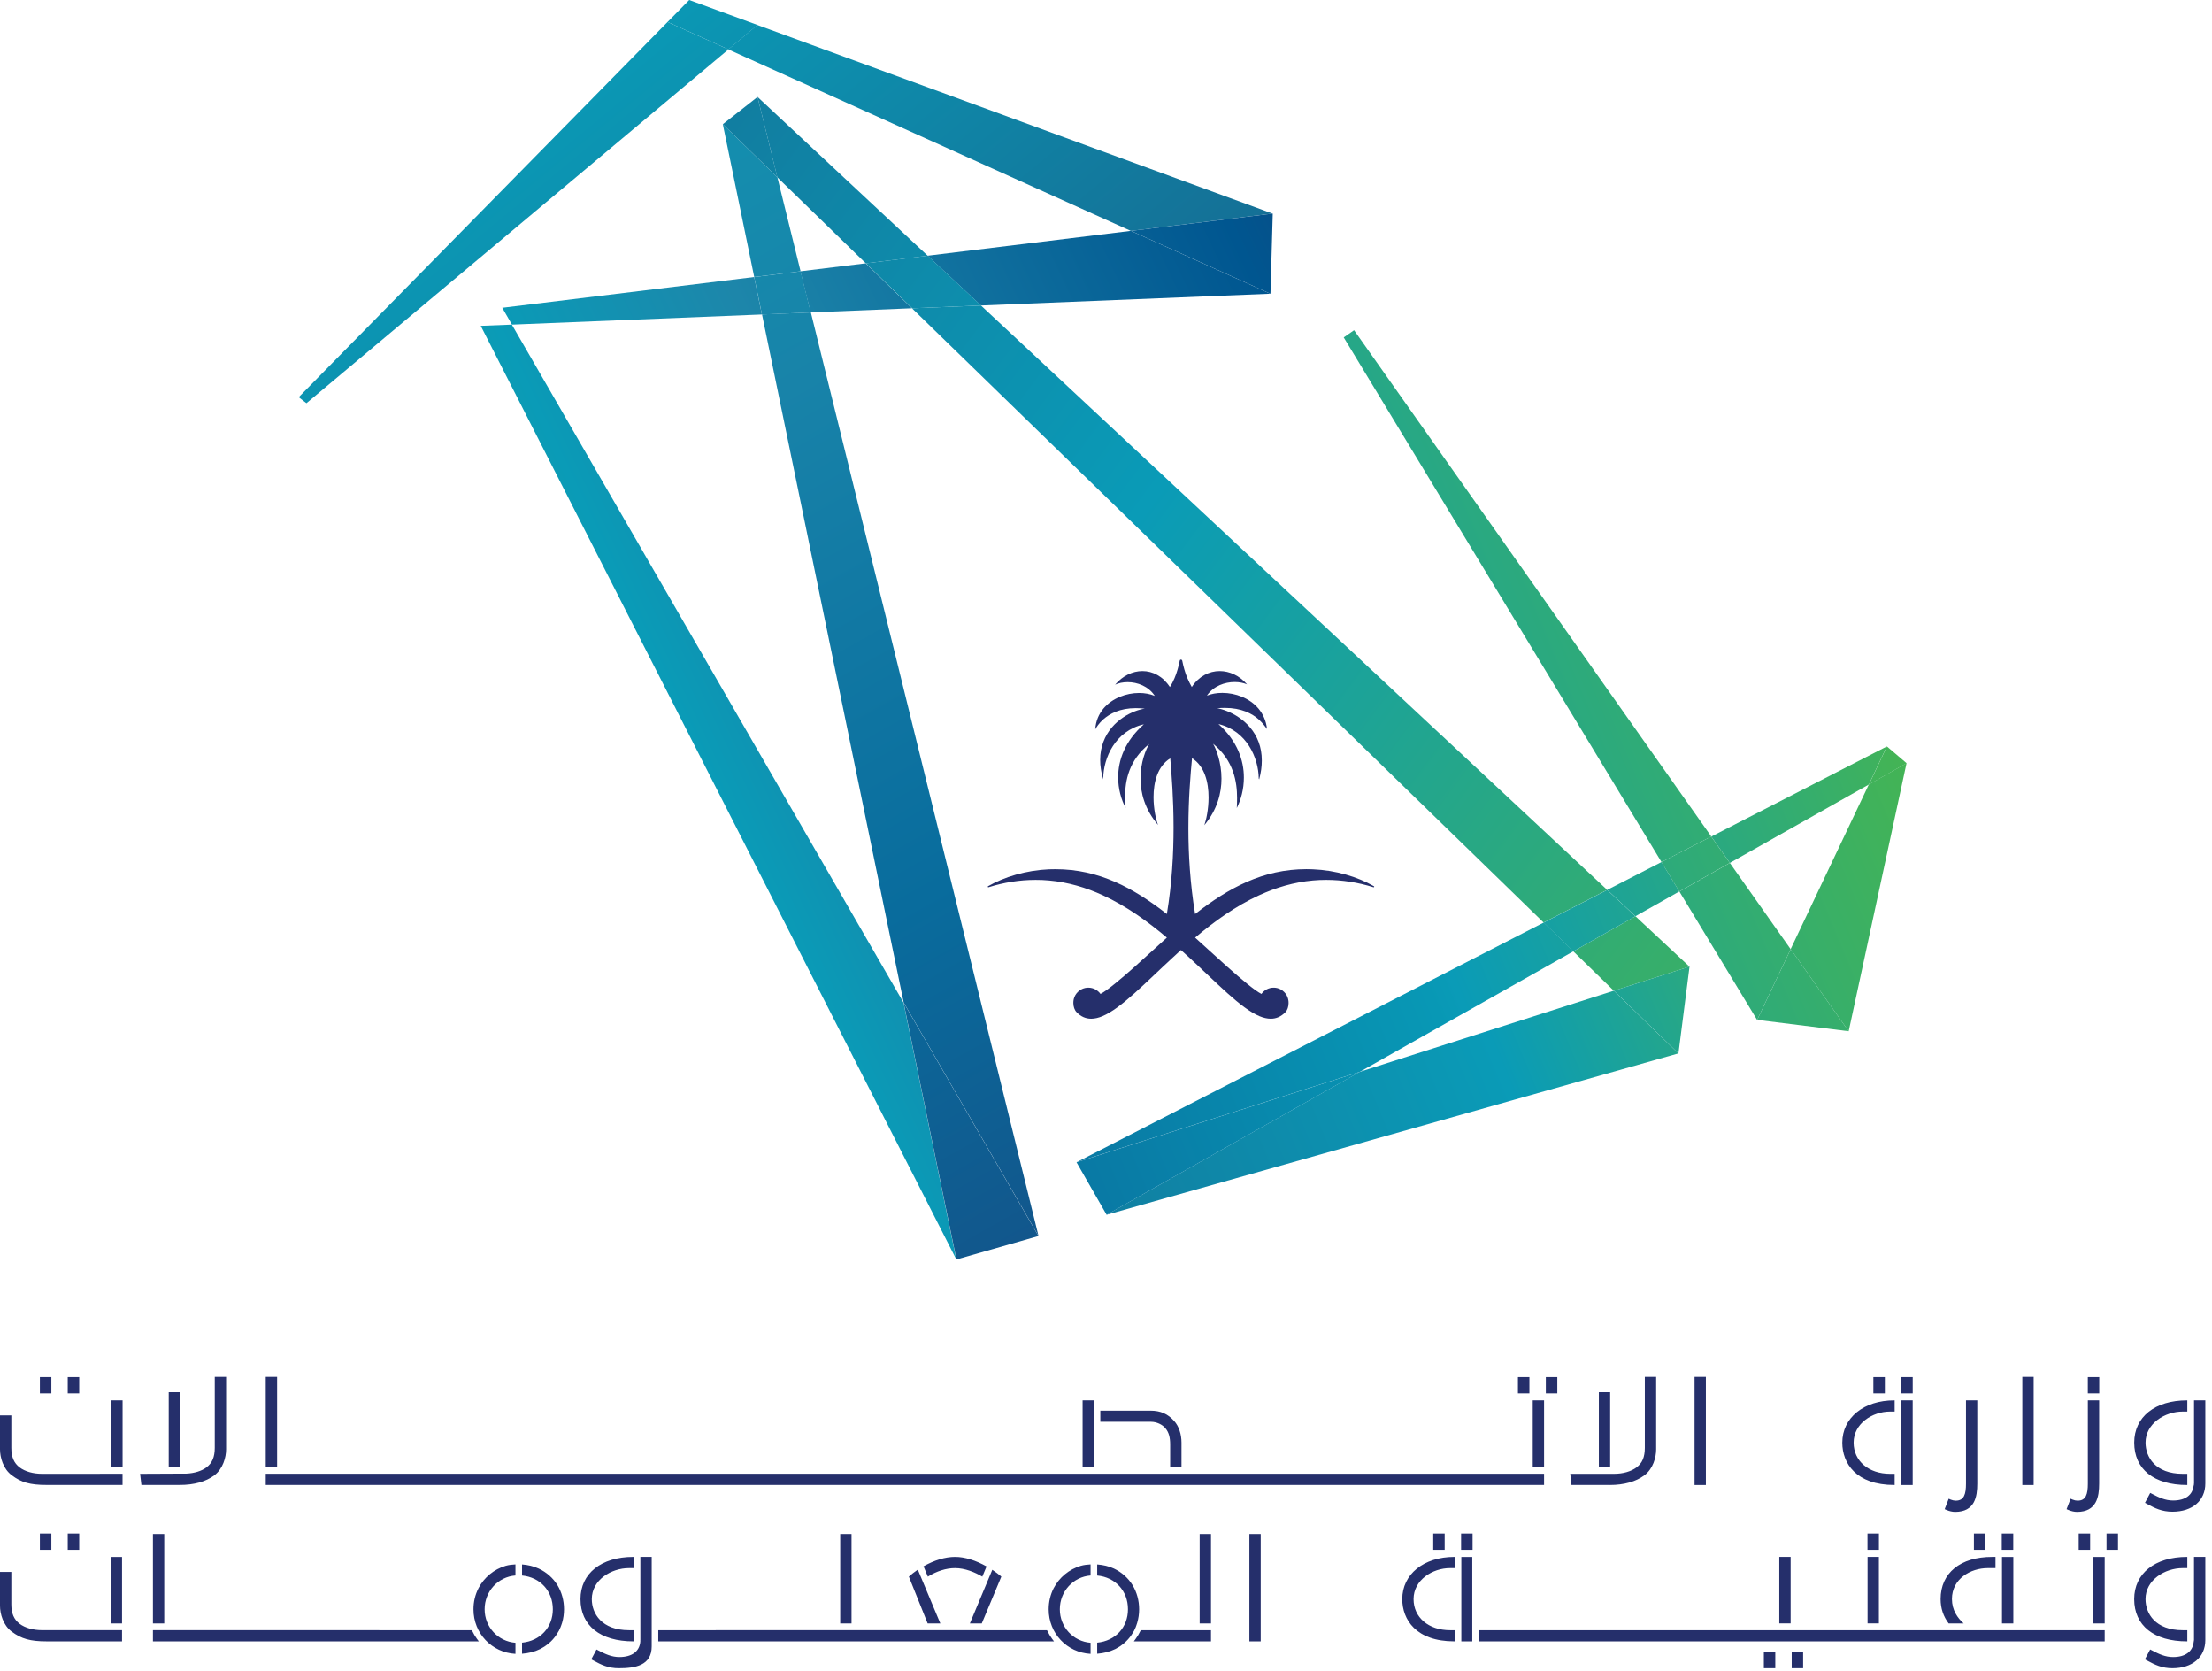 <svg width="147" height="111" viewBox="0 0 147 111" fill="none" xmlns="http://www.w3.org/2000/svg">
<path d="M87.249 57.753C87.107 57.746 86.965 57.743 86.826 57.743C83.932 57.743 81.655 58.986 79.421 60.722C79.088 58.7 78.975 56.746 78.975 55.031C78.975 53.074 79.117 51.431 79.217 50.369C80.066 50.906 80.316 51.991 80.316 52.977C80.316 53.752 80.16 54.474 80.035 54.822C80.91 53.771 81.174 52.671 81.174 51.727C81.174 50.639 80.816 49.757 80.618 49.412C81.997 50.535 82.211 51.965 82.211 53.016C82.211 53.26 82.204 53.485 82.192 53.683C82.469 53.13 82.663 52.427 82.663 51.655C82.663 50.516 82.23 49.233 80.974 48.103C82.864 48.555 83.632 50.359 83.651 51.707C83.651 51.73 83.654 51.753 83.68 51.775C83.803 51.32 83.855 50.906 83.855 50.526C83.855 50.063 83.778 49.656 83.642 49.295C83.093 47.813 81.61 47.172 80.89 47.052C81.071 47.035 81.239 47.029 81.398 47.029C82.508 47.029 83.213 47.41 83.638 47.787C83.942 48.054 84.1 48.318 84.201 48.429C84.142 47.889 83.936 47.439 83.638 47.081C83.048 46.378 82.098 46.033 81.233 46.033C80.861 46.033 80.509 46.095 80.205 46.215C80.648 45.567 81.398 45.313 82.053 45.313C82.36 45.313 82.65 45.369 82.876 45.469C82.369 44.883 81.71 44.584 81.054 44.584C80.361 44.584 79.675 44.923 79.201 45.642C79.1 45.466 79.001 45.267 78.911 45.059C78.755 44.698 78.648 44.294 78.565 43.887C78.555 43.851 78.523 43.822 78.48 43.822C78.442 43.822 78.41 43.848 78.403 43.887C78.316 44.294 78.209 44.698 78.052 45.059C77.964 45.267 77.867 45.463 77.744 45.642C77.279 44.929 76.605 44.584 75.92 44.584C75.267 44.584 74.606 44.897 74.105 45.489C74.331 45.382 74.627 45.32 74.938 45.32C75.587 45.32 76.317 45.584 76.743 46.234C76.433 46.105 76.074 46.039 75.703 46.039C74.844 46.039 73.911 46.384 73.326 47.078C73.032 47.436 72.822 47.885 72.787 48.455C72.861 48.318 73.026 48.054 73.326 47.787C73.743 47.42 74.424 47.045 75.484 47.045C75.671 47.045 75.868 47.058 76.078 47.081C75.354 47.172 73.872 47.813 73.323 49.291C73.191 49.643 73.113 50.037 73.113 50.487C73.113 50.877 73.175 51.306 73.313 51.775C73.313 51.753 73.316 51.727 73.316 51.707C73.332 50.359 74.105 48.555 76.017 48.119C74.751 49.236 74.308 50.51 74.308 51.642C74.308 52.413 74.514 53.123 74.802 53.674C74.786 53.455 74.77 53.198 74.77 52.919C74.77 51.88 75.012 50.51 76.368 49.431C76.158 49.77 75.793 50.639 75.793 51.72C75.793 52.664 76.068 53.758 76.96 54.81C76.821 54.468 76.659 53.742 76.659 52.961C76.659 51.987 76.912 50.909 77.77 50.382C77.857 51.427 77.99 53.042 77.99 54.973C77.99 56.698 77.886 58.678 77.544 60.722C75.306 58.983 73.029 57.746 70.138 57.746C70 57.746 69.858 57.749 69.715 57.753C68.191 57.818 66.728 58.261 65.656 58.879C65.649 58.889 65.643 58.899 65.643 58.908C65.643 58.928 65.656 58.947 65.678 58.947L65.692 58.945C66.715 58.625 67.761 58.456 68.824 58.456C69.121 58.456 69.418 58.466 69.713 58.495C70.984 58.609 72.176 58.967 73.29 59.478C74.854 60.195 76.269 61.214 77.544 62.291C76.75 62.988 74.027 65.579 73.135 66.032C72.952 65.781 72.661 65.615 72.328 65.615C72.254 65.615 72.183 65.621 72.109 65.638C71.741 65.719 71.44 66.016 71.356 66.38C71.337 66.465 71.33 66.546 71.33 66.631C71.33 66.875 71.411 67.112 71.55 67.249C71.84 67.549 72.164 67.679 72.516 67.679C72.752 67.679 73.004 67.62 73.265 67.51C74.518 66.982 76.082 65.319 77.996 63.561C78.157 63.411 78.316 63.264 78.48 63.115C78.665 63.278 78.82 63.417 78.971 63.561C80.884 65.316 82.447 66.982 83.697 67.51C83.961 67.62 84.217 67.679 84.452 67.679C84.801 67.679 85.124 67.549 85.419 67.249C85.557 67.112 85.634 66.875 85.634 66.631C85.634 66.549 85.628 66.465 85.606 66.38C85.525 66.016 85.224 65.719 84.859 65.638C84.782 65.621 84.711 65.615 84.637 65.615C84.303 65.615 84.013 65.781 83.829 66.032C82.961 65.599 80.196 62.971 79.421 62.291C80.696 61.214 82.111 60.195 83.674 59.478C84.788 58.967 85.98 58.609 87.249 58.495C87.55 58.466 87.847 58.456 88.141 58.456C89.2 58.456 90.253 58.625 91.274 58.945L91.283 58.947C91.312 58.947 91.326 58.925 91.326 58.908C91.326 58.899 91.319 58.889 91.309 58.879C90.211 58.248 88.764 57.814 87.249 57.753Z" fill="#252F6B"/>
<path d="M19.851 26.387L20.365 26.787L48.411 3.282L44.364 1.459L19.851 26.387Z" fill="url(#paint0_linear_3251_16716)"/>
<path d="M48.396 3.281L75.15 15.34L84.569 14.19L50.328 1.659L48.396 3.281Z" fill="url(#paint1_linear_3251_16716)"/>
<path d="M44.364 1.459L48.41 3.282L50.342 1.66L45.804 -3.91006e-05L44.364 1.459Z" fill="url(#paint2_linear_3251_16716)"/>
<path d="M53.19 18.024L53.869 20.756L60.606 20.482L57.531 17.494L53.19 18.024Z" fill="url(#paint3_linear_3251_16716)"/>
<path d="M61.645 16.989L65.192 20.296L84.421 19.515L75.155 15.338L61.645 16.989Z" fill="url(#paint4_linear_3251_16716)"/>
<path d="M33.378 20.449L34.021 21.566L50.631 20.893L50.118 18.405L33.378 20.449Z" fill="url(#paint5_linear_3251_16716)"/>
<path d="M75.163 15.34L84.429 19.517L84.582 14.194L84.578 14.191L75.163 15.34Z" fill="url(#paint6_linear_3251_16716)"/>
<path d="M31.948 21.647L63.551 83.669L60.04 66.604L34.015 21.566L31.948 21.647Z" fill="url(#paint7_linear_3251_16716)"/>
<path d="M50.122 18.402L53.203 18.024L51.662 11.78L48.035 8.25L50.122 18.402Z" fill="url(#paint8_linear_3251_16716)"/>
<path d="M50.64 20.89L60.054 66.601L69.016 82.114L53.886 20.756L50.64 20.89Z" fill="url(#paint9_linear_3251_16716)"/>
<path d="M50.121 18.405L50.635 20.893L53.881 20.759L53.202 18.028L50.121 18.405Z" fill="url(#paint10_linear_3251_16716)"/>
<path d="M63.562 83.674L69.01 82.118L60.049 66.605L63.562 83.674Z" fill="url(#paint11_linear_3251_16716)"/>
<path d="M60.608 20.483L102.581 61.289L106.805 59.12L65.191 20.297L60.608 20.483Z" fill="url(#paint12_linear_3251_16716)"/>
<path d="M50.343 6.442L51.658 11.781L57.539 17.495L61.65 16.99L50.343 6.439V6.442Z" fill="url(#paint13_linear_3251_16716)"/>
<path d="M104.555 63.203L107.248 65.821L112.274 64.219L108.686 60.872L104.555 63.203Z" fill="url(#paint14_linear_3251_16716)"/>
<path d="M57.542 17.493L60.617 20.482L65.2 20.296L61.654 16.989L57.542 17.493Z" fill="url(#paint15_linear_3251_16716)"/>
<path d="M48.035 8.252L51.662 11.781L50.344 6.439L48.035 8.252Z" fill="url(#paint16_linear_3251_16716)"/>
<path d="M90.367 71.206L73.534 80.706L111.538 69.985L107.248 65.818L90.367 71.206Z" fill="url(#paint17_linear_3251_16716)"/>
<path d="M107.253 65.819L111.542 69.986L112.278 64.221L112.275 64.217L107.253 65.819Z" fill="url(#paint18_linear_3251_16716)"/>
<path d="M71.542 77.216L90.378 71.203L104.566 63.197L102.595 61.287L71.542 77.216Z" fill="url(#paint19_linear_3251_16716)"/>
<path d="M106.809 59.12L108.686 60.868L111.601 59.224L110.416 57.271L106.809 59.12Z" fill="url(#paint20_linear_3251_16716)"/>
<path d="M113.725 55.578L114.958 57.329L124.195 52.12L125.393 49.591L113.725 55.578Z" fill="url(#paint21_linear_3251_16716)"/>
<path d="M102.583 61.293L104.554 63.203L108.685 60.873L106.808 59.124L102.583 61.293Z" fill="url(#paint22_linear_3251_16716)"/>
<path d="M71.542 77.219L73.541 80.706L90.378 71.206L71.542 77.219Z" fill="url(#paint23_linear_3251_16716)"/>
<path d="M124.195 52.116L118.999 63.055L122.855 68.511L126.701 50.7L124.195 52.116Z" fill="url(#paint24_linear_3251_16716)"/>
<path d="M124.199 52.122L126.706 50.706L125.397 49.592L124.199 52.122Z" fill="url(#paint25_linear_3251_16716)"/>
<path d="M111.603 59.228L116.771 67.761L119 63.06L114.959 57.33L111.603 59.228Z" fill="url(#paint26_linear_3251_16716)"/>
<path d="M89.298 22.417L110.417 57.271L113.725 55.575L89.986 21.938L89.298 22.417Z" fill="url(#paint27_linear_3251_16716)"/>
<path d="M110.413 57.273L111.599 59.227L114.955 57.328L113.721 55.577L110.413 57.273Z" fill="url(#paint28_linear_3251_16716)"/>
<path d="M116.774 67.755L122.856 68.511L119.003 63.055L116.774 67.755Z" fill="url(#paint29_linear_3251_16716)"/>
<path d="M10.915 101.912H10.163V107.854H10.915V101.912ZM31.386 108.359L31.358 108.304H25.203V108.302H10.163V108.404V109.045H31.821L31.698 108.882C31.584 108.727 31.477 108.55 31.386 108.359ZM35.806 104.214C35.468 104.053 35.089 103.966 34.692 103.936V104.671C35.9 104.789 36.739 105.694 36.739 106.913C36.739 108.119 35.9 109.015 34.692 109.132V109.868C35.119 109.835 35.521 109.741 35.887 109.56L35.913 109.548C35.93 109.538 35.951 109.528 35.969 109.515L35.996 109.5C36.058 109.468 36.116 109.435 36.177 109.395C36.19 109.388 36.2 109.378 36.223 109.363C36.289 109.318 36.35 109.272 36.414 109.225C36.46 109.187 36.503 109.148 36.561 109.095C36.582 109.077 36.602 109.06 36.62 109.042C36.792 108.872 36.948 108.674 37.072 108.454L37.164 108.302H37.159C37.189 108.239 37.223 108.174 37.25 108.106C37.263 108.081 37.271 108.054 37.279 108.026L37.294 107.989C37.314 107.929 37.334 107.872 37.355 107.809C37.439 107.524 37.482 107.221 37.482 106.913C37.482 106.335 37.332 105.782 37.047 105.314C36.752 104.837 36.325 104.456 35.806 104.214ZM31.798 105.512V105.515C31.576 105.948 31.465 106.418 31.465 106.916C31.465 108.517 32.683 109.791 34.255 109.876V109.14C33.1 109.05 32.207 108.099 32.207 106.913C32.207 105.717 33.1 104.759 34.255 104.669V103.933C34.033 103.943 33.812 103.968 33.601 104.028C32.831 104.256 32.174 104.796 31.798 105.512ZM69.606 108.359L69.58 108.304H65.211L65.214 108.302L43.746 108.304V109.045H70.043L69.921 108.882C69.809 108.727 69.705 108.557 69.606 108.359ZM42.09 109.045H42.113V108.304H41.803C39.977 108.304 39.328 107.191 39.328 106.237C39.328 104.967 40.613 104.179 41.803 104.179H42.113V103.435H42.09C39.954 103.435 38.576 104.536 38.576 106.237C38.576 107.996 39.89 109.045 42.09 109.045ZM42.553 108.96V109.06C42.502 109.71 41.998 110.088 41.159 110.088C40.646 110.088 40.229 109.891 39.771 109.653L39.641 109.585L39.293 110.241L39.417 110.308C39.957 110.606 40.424 110.831 41.119 110.831C42.202 110.831 43.309 110.659 43.309 109.378V103.433H42.556V108.96H42.553ZM7.357 107.854H8.11V103.436H7.357V107.854ZM3.413 101.879H2.65V102.963H3.413V101.879ZM1.307 107.881C0.926 107.591 0.752 107.191 0.752 106.58V104.431H0V106.681C0 107.208 0.206 107.976 0.783 108.402C1.414 108.874 2.014 109.045 3.082 109.045H8.11V108.302H2.8C2.202 108.302 1.673 108.152 1.307 107.881ZM3.413 91.488H2.65V92.572H3.413V91.488ZM1.307 97.491C0.926 97.203 0.752 96.8 0.752 96.187V94.031H0V96.288C0 96.815 0.206 97.586 0.783 98.011C1.411 98.489 2.011 98.654 3.082 98.654H8.143V97.911L2.797 97.914C2.202 97.914 1.673 97.764 1.307 97.491ZM7.393 97.475H8.146V93.034H7.393V97.475ZM4.501 102.963H5.264V101.879H4.501V102.963ZM70.023 105.512L70.02 105.515C69.802 105.948 69.69 106.42 69.69 106.916C69.69 108.517 70.906 109.791 72.475 109.876V109.14C71.322 109.05 70.432 108.099 70.432 106.913C70.432 105.717 71.322 104.759 72.475 104.669V103.933C72.253 103.943 72.037 103.968 71.823 104.028C71.055 104.256 70.396 104.794 70.023 105.512ZM14.244 98.014C14.819 97.583 15.025 96.815 15.025 96.288V91.473H14.272V96.187C14.272 96.8 14.099 97.201 13.72 97.488C13.395 97.729 12.922 97.876 12.388 97.901H12.055L11.088 97.906L9.311 97.914L9.397 98.654H11.943C12.892 98.657 13.685 98.434 14.244 98.014ZM145.806 93.032V98.554C145.806 98.574 145.799 98.589 145.796 98.604V98.682H145.781C145.717 99.317 145.242 99.688 144.413 99.688C143.899 99.688 143.479 99.49 143.027 99.252L142.894 99.184L142.546 99.842L142.673 99.91C143.21 100.205 143.675 100.431 144.374 100.431C145.702 100.431 146.557 99.695 146.557 98.554V93.032H145.806ZM139.99 102.963H140.753V101.879H139.99V102.963ZM139.115 107.854H139.868V103.436H139.115V107.854ZM98.281 109.045H139.868V108.304H98.281V109.045ZM119.069 110.829H119.829V109.746H119.069V110.829ZM5.264 91.488H4.501V92.572H5.264V91.488ZM145.804 108.96C145.804 108.975 145.796 108.987 145.796 109.005C145.794 109.04 145.783 109.062 145.781 109.097C145.71 109.723 145.234 110.088 144.413 110.088C143.896 110.088 143.479 109.891 143.024 109.653L142.891 109.585L142.541 110.241L142.67 110.311C143.21 110.606 143.675 110.831 144.372 110.831C145.699 110.831 146.557 110.096 146.557 108.96V103.435H145.804V108.96ZM145.341 109.045H145.359V108.304H145.054C143.23 108.304 142.582 107.191 142.582 106.237C142.582 104.967 143.866 104.179 145.054 104.179H145.359V103.435H145.341C143.205 103.435 141.829 104.536 141.829 106.237C141.829 107.996 143.141 109.045 145.341 109.045ZM75.382 108.302C75.414 108.239 75.442 108.174 75.473 108.106C75.483 108.081 75.493 108.054 75.501 108.026L75.516 107.987C75.534 107.929 75.554 107.872 75.575 107.809C75.658 107.524 75.702 107.224 75.702 106.913C75.702 106.338 75.552 105.785 75.267 105.314C74.975 104.837 74.547 104.456 74.031 104.211C73.69 104.051 73.311 103.966 72.914 103.936V104.671C74.125 104.789 74.959 105.692 74.959 106.911C74.959 108.119 74.125 109.015 72.914 109.132V109.868C73.342 109.835 73.741 109.738 74.112 109.558L74.138 109.545C74.153 109.538 74.166 109.528 74.183 109.52L74.239 109.487C74.293 109.46 74.346 109.43 74.397 109.395L74.448 109.363C74.512 109.318 74.575 109.272 74.633 109.225C74.677 109.19 74.715 109.157 74.769 109.11L74.791 109.085C74.809 109.07 74.824 109.057 74.84 109.042C75.013 108.874 75.168 108.677 75.297 108.454L75.386 108.302H75.382ZM79.725 107.854H80.478V101.912H79.725V107.854ZM117.218 110.829H117.978V109.746H117.218V110.829ZM75.783 108.359C75.692 108.55 75.585 108.727 75.47 108.882L75.351 109.045H80.478V108.304H75.811L75.783 108.359ZM97.098 102.963H97.861V101.879H97.098V102.963ZM97.114 109.045H97.841V103.438H97.114V109.045ZM93.189 106.237C93.189 107.594 94.097 109.045 96.648 109.045H96.668V108.304H96.363C94.936 108.304 93.94 107.456 93.94 106.237C93.94 104.967 95.198 104.179 96.363 104.179H96.668V103.435H96.648C94.611 103.435 93.189 104.589 93.189 106.237ZM83.029 109.045H83.782V101.911H83.029V109.045ZM96.007 101.879H95.247V102.963H96.007V101.879ZM127.111 91.488H126.351V92.572H127.111V91.488ZM130.496 107.854C130.094 107.499 129.718 106.973 129.718 106.23C129.718 104.896 130.946 104.179 132.101 104.179H132.612V103.435H132.385C130.277 103.435 128.965 104.506 128.965 106.23C128.965 106.851 129.148 107.391 129.499 107.854H130.496ZM127.109 93.032H126.356V98.657H127.109V93.032ZM124.865 101.879H124.105V102.963H124.865V101.879ZM131.178 102.963H131.938V101.879H131.178V102.963ZM125.89 98.657H125.91V97.914H125.605C124.179 97.914 123.184 97.063 123.184 95.844C123.184 94.569 124.44 93.778 125.605 93.778H125.91V93.035H125.89C123.856 93.035 122.431 94.191 122.431 95.847C122.431 97.203 123.339 98.657 125.89 98.657ZM125.259 91.488H124.496V92.572H125.259V91.488ZM138.902 101.879H138.141V102.963H138.902V101.879ZM138.032 100.443C139.334 100.443 139.501 99.44 139.501 98.567V93.032H138.749V98.567C138.749 99.247 138.634 99.698 138.072 99.698C137.965 99.698 137.851 99.675 137.742 99.63L137.602 99.57L137.335 100.263L137.462 100.318C137.64 100.396 137.851 100.443 138.032 100.443ZM139.507 91.488H138.747V92.572H139.507V91.488ZM145.341 98.657H145.359V97.914H145.054C143.233 97.914 142.584 96.8 142.584 95.844C142.584 94.569 143.868 93.778 145.054 93.778H145.359V93.035H145.341C143.207 93.035 141.831 94.138 141.831 95.844C141.831 97.606 143.141 98.657 145.341 98.657ZM11.966 92.492H11.213V97.473H11.966V92.492ZM133.044 107.854H133.797V103.436H133.044V107.854ZM135.148 91.473H134.395V98.657H135.148V91.473ZM124.865 103.435H124.11V107.852H124.863V103.435H124.865ZM133.792 101.879H133.029V102.963H133.792V101.879ZM129.929 100.443C131.236 100.443 131.402 99.44 131.402 98.567V93.032H130.651V98.567C130.651 99.247 130.534 99.698 129.972 99.698C129.868 99.698 129.753 99.675 129.641 99.63L129.502 99.57L129.235 100.263L129.364 100.318C129.537 100.396 129.756 100.443 129.929 100.443ZM72.683 93.032H71.945V97.473H72.683V93.032ZM18.415 91.473H17.66V97.475H18.415V91.473ZM118.998 103.435H118.245V107.852H118.998V103.435ZM102.612 97.911H17.66V98.654H102.612V97.911ZM56.589 101.912H55.837V107.854H56.589V101.912ZM60.902 104.348C60.737 104.464 60.597 104.569 60.478 104.676L60.399 104.744L61.648 107.854H62.49L60.994 104.281L60.902 104.348ZM66.503 104.842L66.543 104.744L66.462 104.674C66.335 104.571 66.2 104.466 66.035 104.356L65.943 104.291L64.453 107.854H65.244L66.503 104.842ZM65.279 104.746L65.562 104.068C64.847 103.666 64.118 103.435 63.469 103.435C62.805 103.435 62.073 103.663 61.373 104.059L61.661 104.746C62.24 104.384 62.871 104.179 63.469 104.179C64.127 104.179 64.801 104.459 65.279 104.746ZM106.979 98.657C107.925 98.657 108.721 98.434 109.278 98.014C109.858 97.586 110.061 96.815 110.061 96.29V91.473H109.308V96.187C109.308 96.8 109.138 97.203 108.757 97.488C108.385 97.764 107.856 97.914 107.266 97.914H104.352L104.433 98.654H106.979V98.657ZM107.004 92.492H106.253V97.473H107.004V92.492ZM103.492 91.488H102.729V92.572H103.492V91.488ZM113.365 91.473H112.612V98.657H113.365V91.473ZM101.638 91.488H100.875V92.572H101.638V91.488ZM102.612 93.032H101.859V97.473H102.612V93.032ZM77.459 94.899C77.673 95.164 77.764 95.482 77.764 95.967V97.475H78.517V95.844C78.517 95.277 78.342 94.756 78.034 94.41C77.599 93.925 77.124 93.718 76.445 93.718H73.123V94.458H76.503C76.864 94.461 77.248 94.638 77.459 94.899Z" fill="#252F6B"/>
<defs>
<linearGradient id="paint0_linear_3251_16716" x1="-7.874" y1="-37.789" x2="92.783" y2="84.635" gradientUnits="userSpaceOnUse">
<stop stop-color="#4BB748"/>
<stop offset="0.043" stop-color="#48B549"/>
<stop offset="0.101" stop-color="#46B549"/>
<stop offset="0.168" stop-color="#3EB44B"/>
<stop offset="0.242" stop-color="#25B36A"/>
<stop offset="0.32" stop-color="#10A994"/>
<stop offset="0.38" stop-color="#0A9BB7"/>
<stop offset="1" stop-color="#23366A"/>
</linearGradient>
<linearGradient id="paint1_linear_3251_16716" x1="17.522" y1="-52.007" x2="109.974" y2="60.436" gradientUnits="userSpaceOnUse">
<stop stop-color="#4BB748"/>
<stop offset="0.042" stop-color="#48B549"/>
<stop offset="0.1" stop-color="#46B549"/>
<stop offset="0.166" stop-color="#3EB44B"/>
<stop offset="0.239" stop-color="#25B36A"/>
<stop offset="0.317" stop-color="#10A994"/>
<stop offset="0.376" stop-color="#0A9BB7"/>
<stop offset="1" stop-color="#23366A"/>
</linearGradient>
<linearGradient id="paint2_linear_3251_16716" x1="9.429" y1="-45.227" x2="101.881" y2="67.216" gradientUnits="userSpaceOnUse">
<stop stop-color="#4BB748"/>
<stop offset="0.042" stop-color="#48B549"/>
<stop offset="0.1" stop-color="#46B549"/>
<stop offset="0.166" stop-color="#3EB44B"/>
<stop offset="0.239" stop-color="#25B36A"/>
<stop offset="0.317" stop-color="#10A994"/>
<stop offset="0.376" stop-color="#0A9BB7"/>
<stop offset="1" stop-color="#23366A"/>
</linearGradient>
<linearGradient id="paint3_linear_3251_16716" x1="-6.721" y1="49.932" x2="102.766" y2="-2.247" gradientUnits="userSpaceOnUse">
<stop stop-color="#4BB748"/>
<stop offset="0.396" stop-color="#0A9BB7"/>
<stop offset="0.522" stop-color="#1D86AA"/>
<stop offset="0.782" stop-color="#005690"/>
<stop offset="0.955" stop-color="#23366A"/>
<stop offset="1" stop-color="#23366A"/>
</linearGradient>
<linearGradient id="paint4_linear_3251_16716" x1="-4.224" y1="55.229" x2="105.264" y2="3.049" gradientUnits="userSpaceOnUse">
<stop stop-color="#4BB748"/>
<stop offset="0.396" stop-color="#0A9BB7"/>
<stop offset="0.522" stop-color="#1D86AA"/>
<stop offset="0.782" stop-color="#005690"/>
<stop offset="0.955" stop-color="#23366A"/>
<stop offset="1" stop-color="#23366A"/>
</linearGradient>
<linearGradient id="paint5_linear_3251_16716" x1="-9.175" y1="44.77" x2="100.313" y2="-7.409" gradientUnits="userSpaceOnUse">
<stop stop-color="#4BB748"/>
<stop offset="0.396" stop-color="#0A9BB7"/>
<stop offset="0.522" stop-color="#1D86AA"/>
<stop offset="0.782" stop-color="#005690"/>
<stop offset="0.955" stop-color="#23366A"/>
<stop offset="1" stop-color="#23366A"/>
</linearGradient>
<linearGradient id="paint6_linear_3251_16716" x1="-3.278" y1="57.12" x2="106.21" y2="4.94" gradientUnits="userSpaceOnUse">
<stop stop-color="#4BB748"/>
<stop offset="0.396" stop-color="#0A9BB7"/>
<stop offset="0.522" stop-color="#1D86AA"/>
<stop offset="0.782" stop-color="#005690"/>
<stop offset="0.955" stop-color="#23366A"/>
<stop offset="1" stop-color="#23366A"/>
</linearGradient>
<linearGradient id="paint7_linear_3251_16716" x1="3.436" y1="74.076" x2="115.746" y2="20.552" gradientUnits="userSpaceOnUse">
<stop stop-color="#4BB748"/>
<stop offset="0.396" stop-color="#0A9BB7"/>
<stop offset="0.495" stop-color="#1883A9"/>
<stop offset="0.728" stop-color="#005892"/>
<stop offset="0.903" stop-color="#213F75"/>
<stop offset="1" stop-color="#23366A"/>
</linearGradient>
<linearGradient id="paint8_linear_3251_16716" x1="17.389" y1="-46.796" x2="102.198" y2="104.214" gradientUnits="userSpaceOnUse">
<stop stop-color="#0A9BB7"/>
<stop offset="0.171" stop-color="#0A9BB7"/>
<stop offset="0.294" stop-color="#1196B2"/>
<stop offset="0.464" stop-color="#1883A9"/>
<stop offset="0.66" stop-color="#096C9D"/>
<stop offset="0.874" stop-color="#174A82"/>
<stop offset="1" stop-color="#23366A"/>
</linearGradient>
<linearGradient id="paint9_linear_3251_16716" x1="8.361" y1="-41.683" x2="93.171" y2="109.327" gradientUnits="userSpaceOnUse">
<stop stop-color="#0A9BB7"/>
<stop offset="0.171" stop-color="#0A9BB7"/>
<stop offset="0.294" stop-color="#1196B2"/>
<stop offset="0.464" stop-color="#1883A9"/>
<stop offset="0.66" stop-color="#096C9D"/>
<stop offset="0.874" stop-color="#174A82"/>
<stop offset="1" stop-color="#23366A"/>
</linearGradient>
<linearGradient id="paint10_linear_3251_16716" x1="15.85" y1="-45.946" x2="100.66" y2="105.064" gradientUnits="userSpaceOnUse">
<stop stop-color="#0A9BB7"/>
<stop offset="0.171" stop-color="#0A9BB7"/>
<stop offset="0.294" stop-color="#1196B2"/>
<stop offset="0.464" stop-color="#1883A9"/>
<stop offset="0.66" stop-color="#096C9D"/>
<stop offset="0.874" stop-color="#174A82"/>
<stop offset="1" stop-color="#23366A"/>
</linearGradient>
<linearGradient id="paint11_linear_3251_16716" x1="1.933" y1="-38.114" x2="86.743" y2="112.896" gradientUnits="userSpaceOnUse">
<stop stop-color="#0A9BB7"/>
<stop offset="0.171" stop-color="#0A9BB7"/>
<stop offset="0.294" stop-color="#1196B2"/>
<stop offset="0.464" stop-color="#1883A9"/>
<stop offset="0.66" stop-color="#096C9D"/>
<stop offset="0.874" stop-color="#174A82"/>
<stop offset="1" stop-color="#23366A"/>
</linearGradient>
<linearGradient id="paint12_linear_3251_16716" x1="128.908" y1="74.995" x2="-29.05" y2="-42.631" gradientUnits="userSpaceOnUse">
<stop stop-color="#4BB748"/>
<stop offset="0.34" stop-color="#0A9BB7"/>
<stop offset="1" stop-color="#23366A"/>
</linearGradient>
<linearGradient id="paint13_linear_3251_16716" x1="132.649" y1="69.967" x2="-25.308" y2="-47.659" gradientUnits="userSpaceOnUse">
<stop stop-color="#4BB748"/>
<stop offset="0.34" stop-color="#0A9BB7"/>
<stop offset="1" stop-color="#23366A"/>
</linearGradient>
<linearGradient id="paint14_linear_3251_16716" x1="126.987" y1="77.4" x2="-30.971" y2="-40.226" gradientUnits="userSpaceOnUse">
<stop stop-color="#4BB748"/>
<stop offset="0.34" stop-color="#0A9BB7"/>
<stop offset="1" stop-color="#23366A"/>
</linearGradient>
<linearGradient id="paint15_linear_3251_16716" x1="131.302" y1="71.649" x2="-26.655" y2="-45.978" gradientUnits="userSpaceOnUse">
<stop stop-color="#4BB748"/>
<stop offset="0.34" stop-color="#0A9BB7"/>
<stop offset="1" stop-color="#23366A"/>
</linearGradient>
<linearGradient id="paint16_linear_3251_16716" x1="131.727" y1="71.065" x2="-26.231" y2="-46.561" gradientUnits="userSpaceOnUse">
<stop stop-color="#4BB748"/>
<stop offset="0.34" stop-color="#0A9BB7"/>
<stop offset="1" stop-color="#23366A"/>
</linearGradient>
<linearGradient id="paint17_linear_3251_16716" x1="126.33" y1="58.951" x2="4.981" y2="109.525" gradientUnits="userSpaceOnUse">
<stop stop-color="#4BB748"/>
<stop offset="0.221" stop-color="#0A9BB7"/>
<stop offset="1" stop-color="#23366A"/>
</linearGradient>
<linearGradient id="paint18_linear_3251_16716" x1="126.708" y1="59.926" x2="5.359" y2="110.501" gradientUnits="userSpaceOnUse">
<stop stop-color="#4BB748"/>
<stop offset="0.221" stop-color="#0A9BB7"/>
<stop offset="1" stop-color="#23366A"/>
</linearGradient>
<linearGradient id="paint19_linear_3251_16716" x1="133.08" y1="50.184" x2="-8.529" y2="109.202" gradientUnits="userSpaceOnUse">
<stop stop-color="#4BB748"/>
<stop offset="0.257" stop-color="#0A9BB7"/>
<stop offset="0.269" stop-color="#0898B5"/>
<stop offset="0.51" stop-color="#096C9D"/>
<stop offset="0.721" stop-color="#114C87"/>
<stop offset="0.891" stop-color="#223D71"/>
<stop offset="1" stop-color="#23366A"/>
</linearGradient>
<linearGradient id="paint20_linear_3251_16716" x1="132.627" y1="49.151" x2="-8.982" y2="108.169" gradientUnits="userSpaceOnUse">
<stop stop-color="#4BB748"/>
<stop offset="0.257" stop-color="#0A9BB7"/>
<stop offset="0.269" stop-color="#0898B5"/>
<stop offset="0.51" stop-color="#096C9D"/>
<stop offset="0.721" stop-color="#114C87"/>
<stop offset="0.891" stop-color="#223D71"/>
<stop offset="1" stop-color="#23366A"/>
</linearGradient>
<linearGradient id="paint21_linear_3251_16716" x1="132.169" y1="48.12" x2="-9.44" y2="107.138" gradientUnits="userSpaceOnUse">
<stop stop-color="#4BB748"/>
<stop offset="0.257" stop-color="#0A9BB7"/>
<stop offset="0.269" stop-color="#0898B5"/>
<stop offset="0.51" stop-color="#096C9D"/>
<stop offset="0.721" stop-color="#114C87"/>
<stop offset="0.891" stop-color="#223D71"/>
<stop offset="1" stop-color="#23366A"/>
</linearGradient>
<linearGradient id="paint22_linear_3251_16716" x1="132.817" y1="49.652" x2="-8.792" y2="108.67" gradientUnits="userSpaceOnUse">
<stop stop-color="#4BB748"/>
<stop offset="0.257" stop-color="#0A9BB7"/>
<stop offset="0.269" stop-color="#0898B5"/>
<stop offset="0.51" stop-color="#096C9D"/>
<stop offset="0.721" stop-color="#114C87"/>
<stop offset="0.891" stop-color="#223D71"/>
<stop offset="1" stop-color="#23366A"/>
</linearGradient>
<linearGradient id="paint23_linear_3251_16716" x1="134.383" y1="53.332" x2="-7.226" y2="112.35" gradientUnits="userSpaceOnUse">
<stop stop-color="#4BB748"/>
<stop offset="0.257" stop-color="#0A9BB7"/>
<stop offset="0.269" stop-color="#0898B5"/>
<stop offset="0.51" stop-color="#096C9D"/>
<stop offset="0.721" stop-color="#114C87"/>
<stop offset="0.891" stop-color="#223D71"/>
<stop offset="1" stop-color="#23366A"/>
</linearGradient>
<linearGradient id="paint24_linear_3251_16716" x1="135.45" y1="54.269" x2="-21.02" y2="119.48" gradientUnits="userSpaceOnUse">
<stop stop-color="#4BB748"/>
<stop offset="0.338" stop-color="#0A9BB7"/>
<stop offset="1" stop-color="#23366A"/>
</linearGradient>
<linearGradient id="paint25_linear_3251_16716" x1="132.778" y1="47.755" x2="-23.691" y2="112.966" gradientUnits="userSpaceOnUse">
<stop stop-color="#4BB748"/>
<stop offset="0.338" stop-color="#0A9BB7"/>
<stop offset="1" stop-color="#23366A"/>
</linearGradient>
<linearGradient id="paint26_linear_3251_16716" x1="134.677" y1="54.34" x2="-20.095" y2="118.845" gradientUnits="userSpaceOnUse">
<stop stop-color="#4BB748"/>
<stop offset="0.306" stop-color="#0A9BB7"/>
<stop offset="1" stop-color="#23366A"/>
</linearGradient>
<linearGradient id="paint27_linear_3251_16716" x1="124.504" y1="29.868" x2="-30.269" y2="94.373" gradientUnits="userSpaceOnUse">
<stop stop-color="#4BB748"/>
<stop offset="0.306" stop-color="#0A9BB7"/>
<stop offset="1" stop-color="#23366A"/>
</linearGradient>
<linearGradient id="paint28_linear_3251_16716" x1="132.475" y1="49.021" x2="-22.298" y2="113.525" gradientUnits="userSpaceOnUse">
<stop stop-color="#4BB748"/>
<stop offset="0.306" stop-color="#0A9BB7"/>
<stop offset="1" stop-color="#23366A"/>
</linearGradient>
<linearGradient id="paint29_linear_3251_16716" x1="136.571" y1="58.687" x2="-18.202" y2="123.191" gradientUnits="userSpaceOnUse">
<stop stop-color="#4BB748"/>
<stop offset="0.306" stop-color="#0A9BB7"/>
<stop offset="1" stop-color="#23366A"/>
</linearGradient>
</defs>
</svg>
